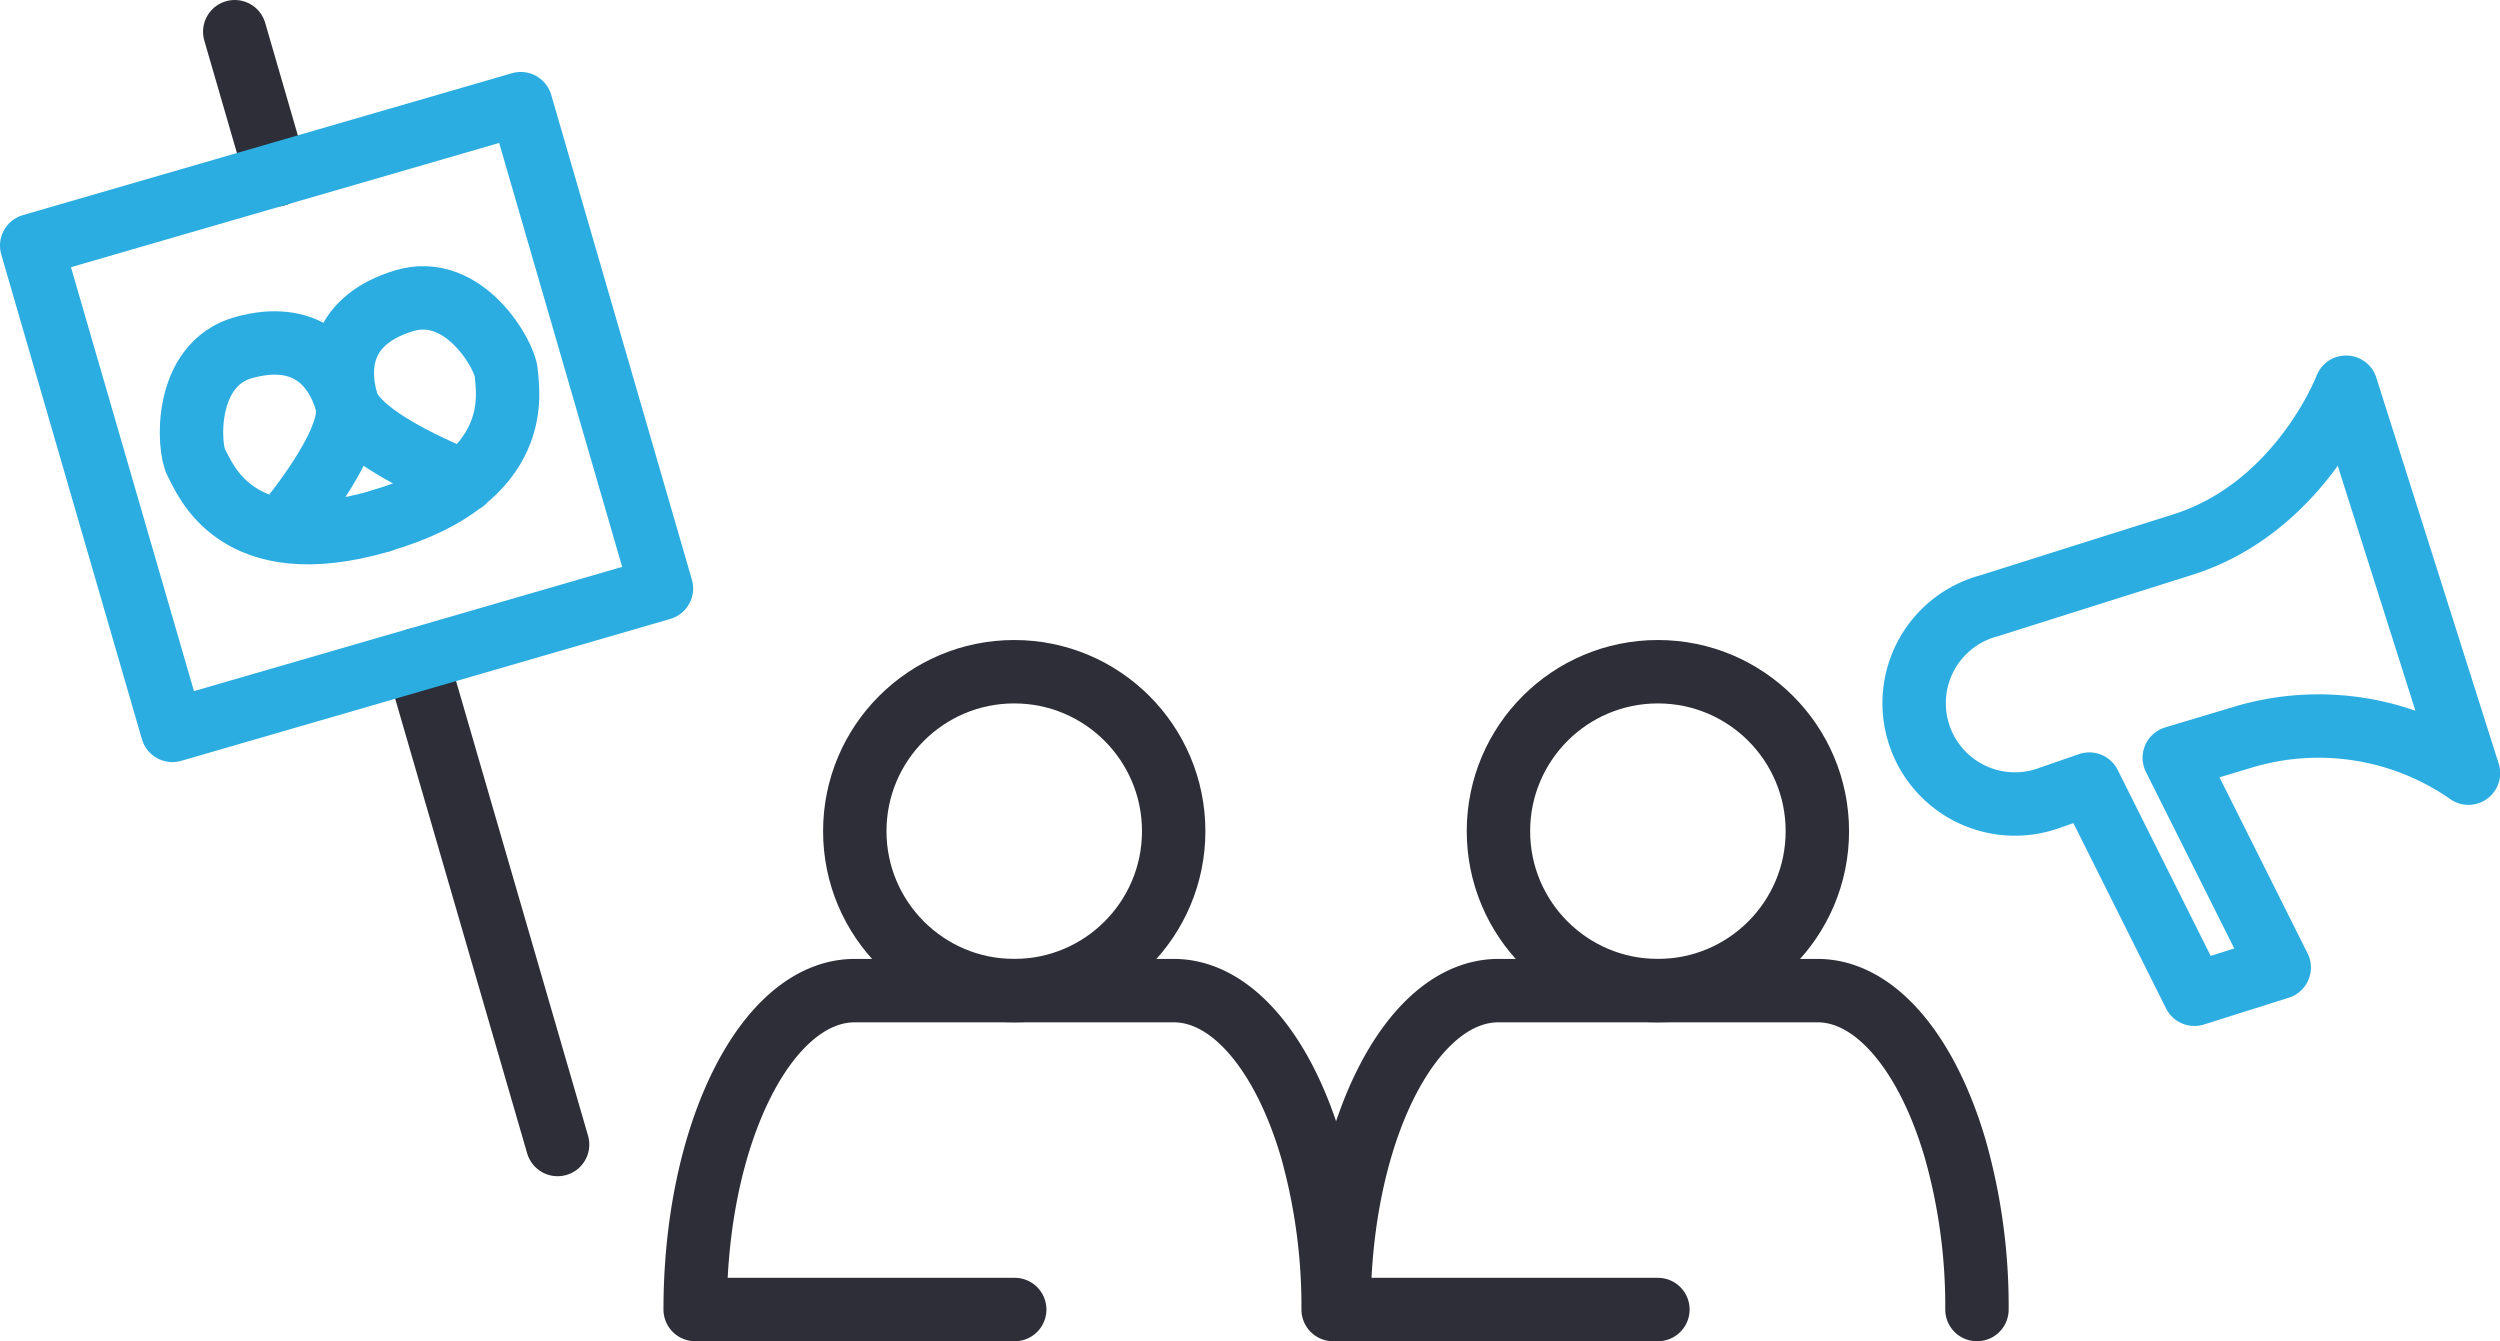 <svg id="Calque_1" data-name="Calque 1" xmlns="http://www.w3.org/2000/svg" viewBox="0 0 157.73 84.63"><defs><style>.cls-1,.cls-2{fill:none;stroke-linecap:round;stroke-linejoin:round;stroke-width:4px;}.cls-1{stroke:#2d2e37;}.cls-2{stroke:#2cade1;}</style></defs><line class="cls-1" x1="35.18" y1="72.21" x2="26.3" y2="41.62"/><line class="cls-1" x1="17.43" y1="11.03" x2="14.81" y2="2"/><rect class="cls-2" x="12.78" y="20.08" width="32.13" height="31.85" transform="translate(-15.87 -0.23) rotate(-16.18)"/><path class="cls-2" d="M162.72,58.47,155,34.12s-2.88,7.58-10.3,9.93l-4.38,1.38-7.81,2.47A6.36,6.36,0,1,0,136.37,60l2.43-.84,6.63,13.26,5.35-1.69L144.16,57.5l4.4-1.32A16.53,16.53,0,0,1,162.72,58.47Z" transform="translate(-6.98 -9.69)"/><path class="cls-2" d="M36.25,40.05s-6.69-2.52-7.4-5-.21-5.21,3.61-6.38,6.4,3.48,6.46,4.54,1.3,6.66-7.9,9.33" transform="translate(-6.98 -9.69)"/><path class="cls-2" d="M24.71,43.15s4.86-5.62,4.14-8.08-2.62-4.51-6.47-3.46-3.54,6.36-3,7.3S21.82,45.23,31,42.56" transform="translate(-6.98 -9.69)"/><circle class="cls-1" cx="63.99" cy="52.44" r="10.06"/><path class="cls-1" d="M91.09,92.31a36.83,36.83,0,0,0-1.34-10.06c-1.74-6-5-10.06-8.72-10.06H60.91c-5.56,0-10.07,9-10.07,20.12H71" transform="translate(-6.98 -9.69)"/><circle class="cls-1" cx="104.6" cy="52.44" r="10.06"/><path class="cls-1" d="M131.71,92.31a36.43,36.43,0,0,0-1.35-10.06c-1.74-6-5-10.06-8.71-10.06H101.52c-5.56,0-10.06,9-10.06,20.12h20.12" transform="translate(-6.98 -9.69)"/></svg>